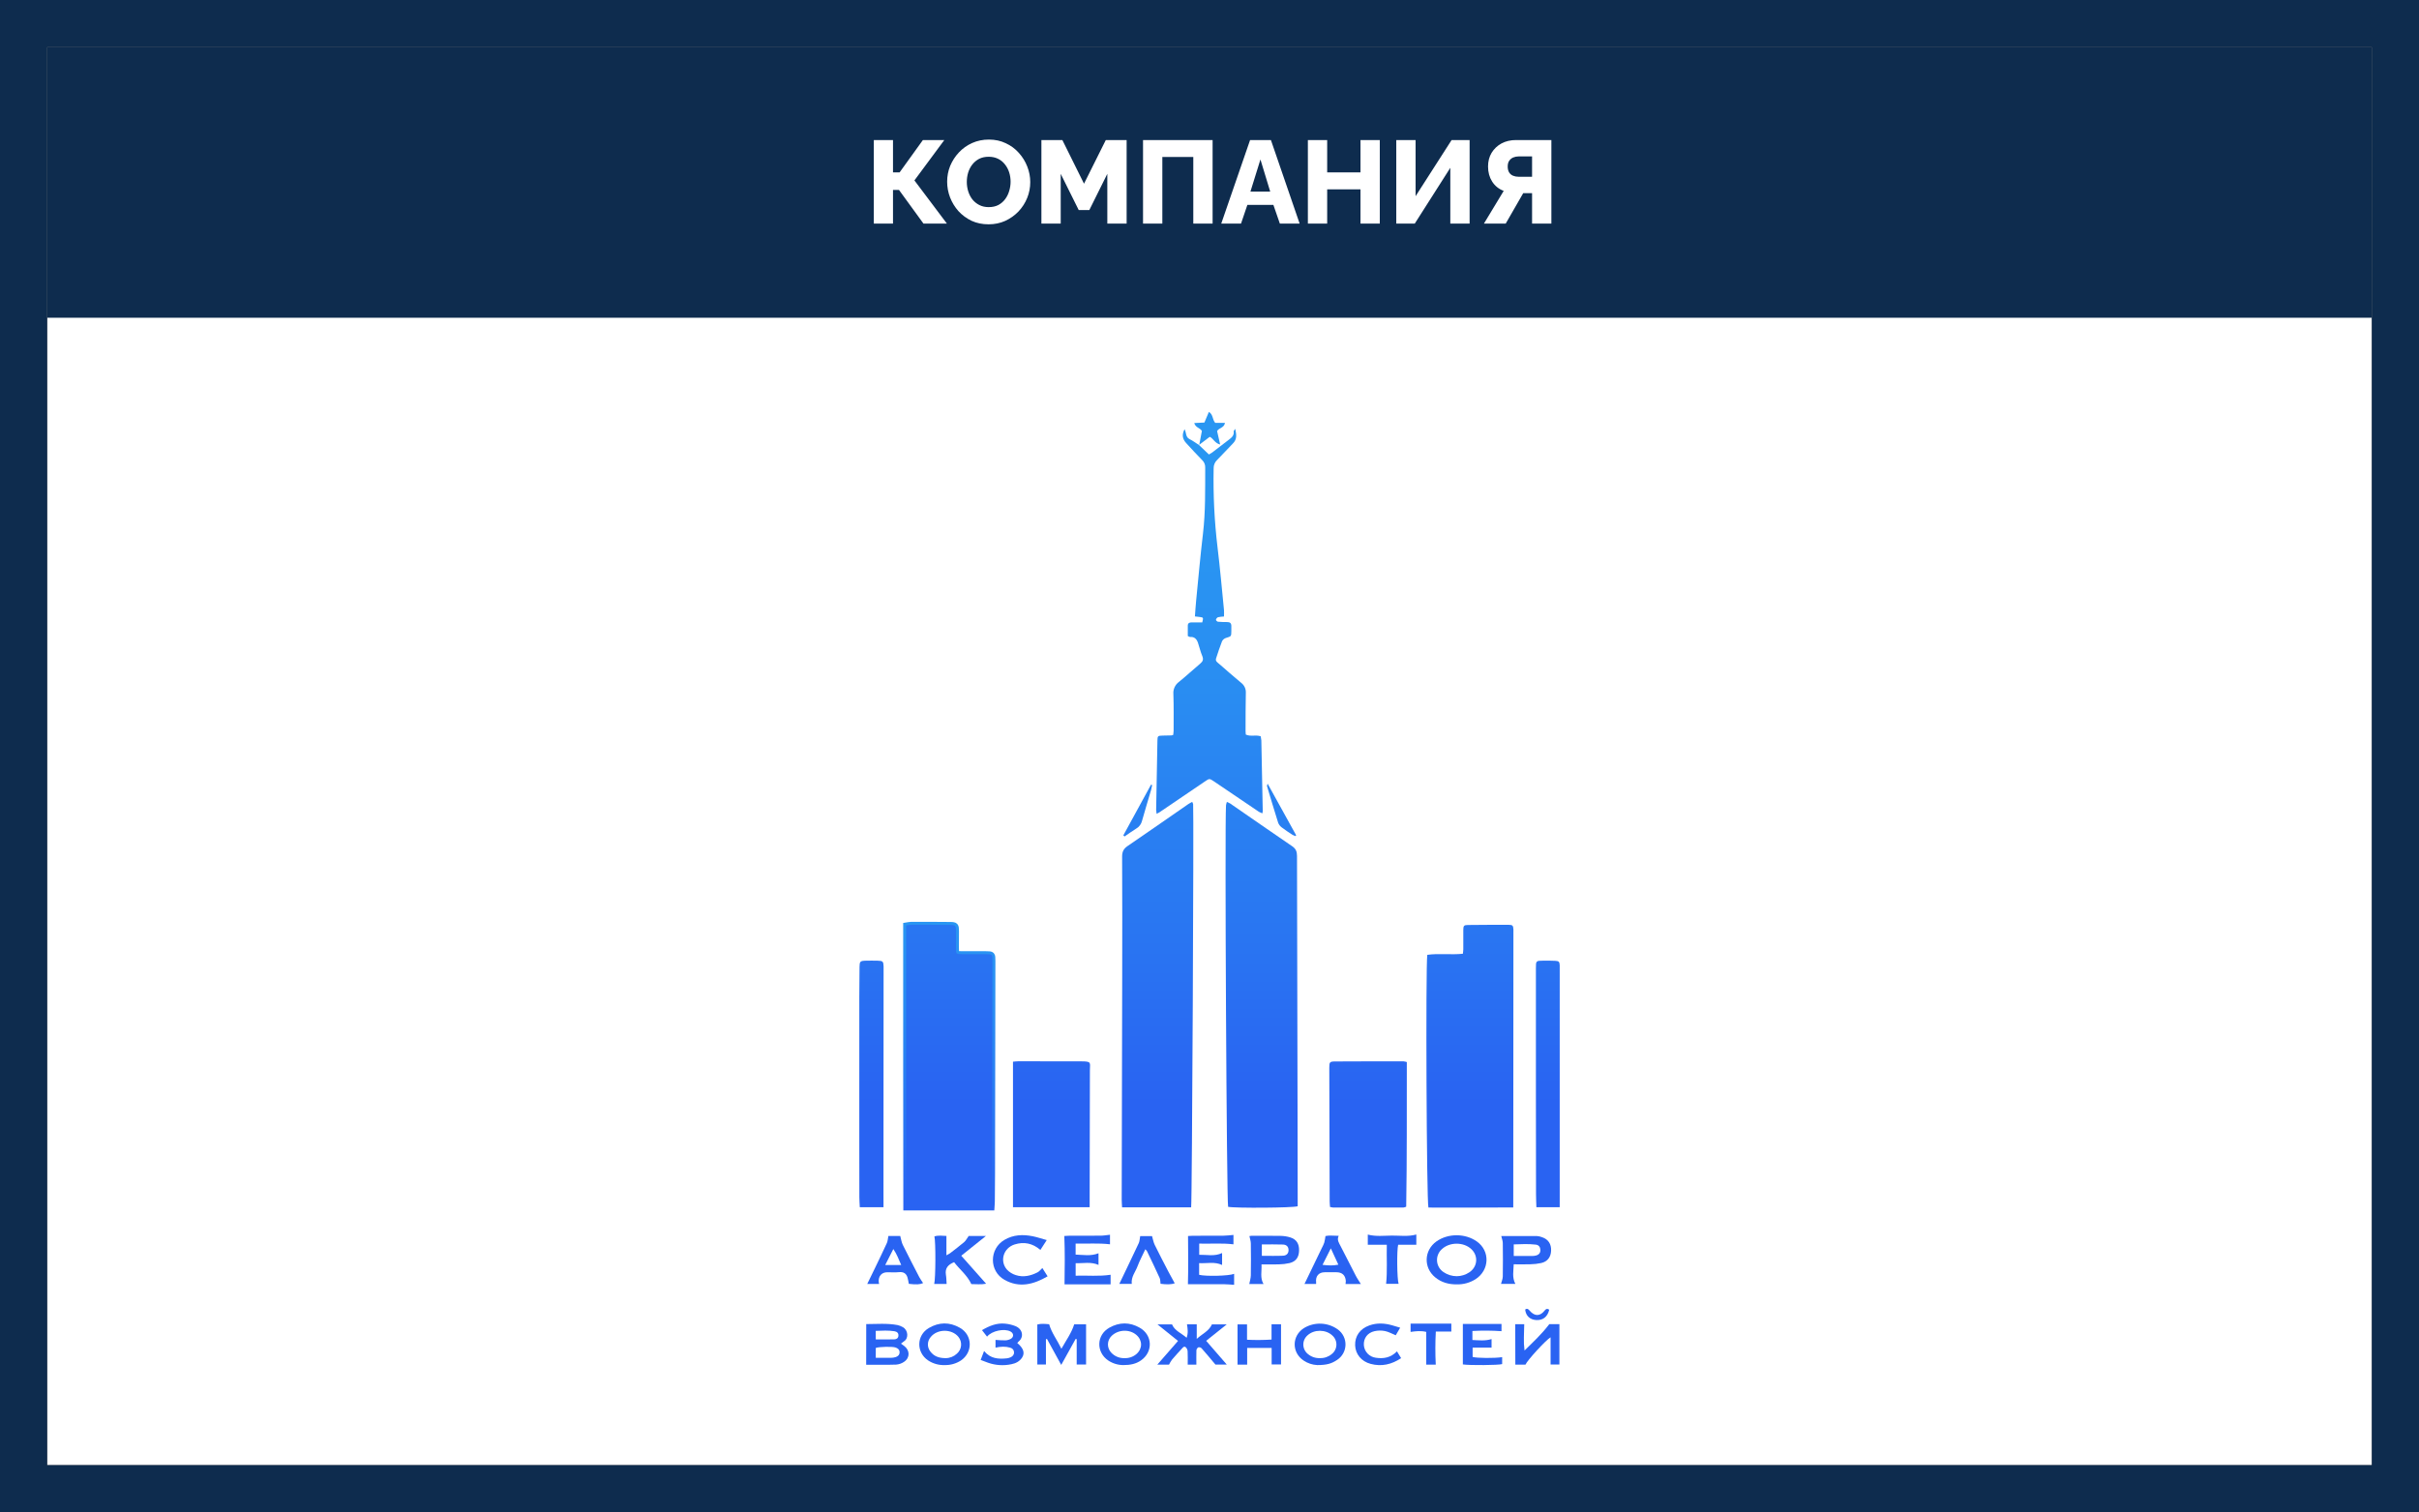 <?xml version="1.0" encoding="UTF-8"?> <svg xmlns="http://www.w3.org/2000/svg" width="411" height="257" viewBox="0 0 411 257" fill="none"><rect x="0" y="0" width="411" height="257" fill="#333333" stroke="none"/> <g id="gif.widget&#9;"> <g clip-path="url(#clip0_124_16520)"> <rect x="8" y="8" width="395" height="241" fill="white"></rect> <g id="finder.navbar"> <rect width="550" height="46" transform="translate(-69 8)" fill="#0E2C4E"></rect> <g id="title.block"> <path id="title.txt" d="M148.465 38V23.8H151.725V29.3H152.845L156.805 23.8H160.445L155.365 30.66L160.885 38H156.905L152.745 32.28H151.725V38H148.465ZM167.965 38.12C166.898 38.12 165.931 37.92 165.065 37.52C164.211 37.107 163.471 36.56 162.845 35.88C162.231 35.187 161.758 34.413 161.425 33.56C161.091 32.693 160.925 31.8 160.925 30.88C160.925 29.933 161.098 29.033 161.445 28.18C161.805 27.327 162.298 26.567 162.925 25.9C163.565 25.22 164.318 24.687 165.185 24.3C166.051 23.913 166.998 23.72 168.025 23.72C169.078 23.72 170.031 23.927 170.885 24.34C171.751 24.74 172.491 25.287 173.105 25.98C173.731 26.673 174.211 27.453 174.545 28.32C174.878 29.173 175.045 30.047 175.045 30.94C175.045 31.887 174.871 32.787 174.525 33.64C174.178 34.493 173.685 35.26 173.045 35.94C172.405 36.607 171.651 37.14 170.785 37.54C169.931 37.927 168.991 38.12 167.965 38.12ZM164.265 30.92C164.265 31.467 164.345 32 164.505 32.52C164.665 33.027 164.898 33.48 165.205 33.88C165.525 34.28 165.918 34.6 166.385 34.84C166.851 35.08 167.385 35.2 167.985 35.2C168.611 35.2 169.158 35.08 169.625 34.84C170.091 34.587 170.478 34.253 170.785 33.84C171.091 33.427 171.318 32.967 171.465 32.46C171.625 31.94 171.705 31.413 171.705 30.88C171.705 30.333 171.625 29.807 171.465 29.3C171.305 28.793 171.065 28.34 170.745 27.94C170.425 27.527 170.031 27.207 169.565 26.98C169.098 26.753 168.571 26.64 167.985 26.64C167.358 26.64 166.811 26.76 166.345 27C165.891 27.24 165.505 27.567 165.185 27.98C164.878 28.38 164.645 28.84 164.485 29.36C164.338 29.867 164.265 30.387 164.265 30.92ZM188.14 38V29.54L185.08 35.7H183.28L180.22 29.54V38H176.94V23.8H180.5L184.18 31.22L187.88 23.8H191.42V38H188.14ZM194.207 38V23.8H206.027V38H202.747V26.68H197.487V38H194.207ZM212.395 23.8H215.935L220.815 38H217.455L216.355 34.82H211.935L210.855 38H207.495L212.395 23.8ZM215.815 32.56L214.155 27.1L212.455 32.56H215.815ZM234.434 23.8V38H231.154V32.18H225.494V38H222.214V23.8H225.494V29.3H231.154V23.8H234.434ZM237.235 38V23.8H240.515V33.34L246.635 23.8H249.695V38H246.415V28.52L240.375 38H237.235ZM252.126 38L255.486 32.44C254.646 32.12 253.993 31.593 253.526 30.86C253.06 30.127 252.826 29.273 252.826 28.3C252.826 27.42 253.026 26.647 253.426 25.98C253.84 25.3 254.4 24.767 255.106 24.38C255.826 23.993 256.653 23.8 257.586 23.8H263.586V38H260.306V32.82H259.306C259.226 32.82 259.14 32.82 259.046 32.82C258.966 32.82 258.886 32.82 258.806 32.82L255.826 38H252.126ZM258.006 30.04H260.306V26.58H258.046C257.713 26.58 257.4 26.64 257.106 26.76C256.826 26.88 256.6 27.067 256.426 27.32C256.253 27.56 256.166 27.887 256.166 28.3C256.166 28.7 256.246 29.033 256.406 29.3C256.566 29.553 256.786 29.74 257.066 29.86C257.36 29.98 257.673 30.04 258.006 30.04Z" fill="white"></path> </g> </g> <g id="Ð¡Ð¸Ð½Ð¸Ð¹ Ð»Ð¾Ð³Ð¾ 1" clip-path="url(#clip1_124_16520)"> <g id="Ð¡Ð»Ð¾Ð¹ 2"> <g id="Ð¡Ð»Ð¾Ð¹ 1"> <g id="Group"> <g id="Group_2"> <path id="Vector" d="M208.453 136.281C208.64 136.354 208.822 136.44 208.997 136.538C212.516 138.966 216.024 141.411 219.556 143.82C220.171 144.24 220.367 144.727 220.367 145.451C220.386 160.147 220.418 174.842 220.462 189.535C220.472 194.336 220.479 199.131 220.484 203.921C220.484 204.289 220.484 204.658 220.484 204.994C219.723 205.28 209.807 205.337 208.663 205.093C208.415 204.147 208.076 140.405 208.305 136.854C208.337 136.659 208.387 136.467 208.453 136.281V136.281Z" fill="white"></path> <path id="Vector_2" d="M202.383 205.177H190.646C190.622 204.704 190.583 204.281 190.584 203.857C190.611 191.276 190.638 178.694 190.667 166.113C190.679 159.255 190.688 152.412 190.653 145.56C190.653 144.743 190.91 144.24 191.569 143.789C195.022 141.43 198.458 139.035 201.892 136.655C202.088 136.52 202.309 136.417 202.56 136.274C202.629 136.398 202.682 136.529 202.72 136.665C202.853 137.734 202.538 204.143 202.383 205.177Z" fill="white"></path> <path id="Vector_3" d="M257.11 205.2C252.193 205.246 247.428 205.219 242.697 205.22C242.38 204.161 242.215 164.206 242.504 162.271C244.471 161.981 246.498 162.298 248.547 162.086C248.577 161.801 248.621 161.563 248.621 161.324C248.621 160.234 248.608 159.145 248.621 158.055C248.621 157.336 248.728 157.197 249.414 157.197C251.726 157.17 254.039 157.161 256.354 157.17C256.998 157.17 257.096 157.305 257.137 157.947C257.146 158.072 257.137 158.197 257.137 158.32L257.112 202.691L257.11 205.2Z" fill="white"></path> <path id="Vector_4" d="M153.955 157.271C154.259 157.216 154.566 157.178 154.874 157.158C157.063 157.158 159.25 157.158 161.439 157.183C162.349 157.192 162.435 157.298 162.435 158.234C162.435 159.171 162.435 160.102 162.426 161.036C162.426 162.149 162.426 162.151 163.582 162.154C164.894 162.154 166.208 162.154 167.52 162.154C168.59 162.154 168.624 162.192 168.622 163.265C168.605 175.311 168.585 187.359 168.562 199.408C168.562 200.996 168.543 202.583 168.526 204.171C168.526 204.474 168.491 204.776 168.466 205.213C163.644 205.222 158.878 205.213 153.979 205.213C153.937 189.184 153.965 173.263 153.955 157.271Z" fill="white" stroke="url(#paint0_linear_124_16520)" stroke-miterlimit="10"></path> <path id="Vector_5" d="M203.715 75.63L205.403 77.237C205.588 77.138 205.769 77.029 205.943 76.911C206.885 76.193 207.817 75.457 208.764 74.746C209.253 74.379 209.706 74.017 209.613 73.311C209.601 73.227 209.717 73.124 209.867 72.877C210.094 73.87 210.187 74.641 209.507 75.334C208.589 76.27 207.714 77.246 206.791 78.173C206.601 78.354 206.451 78.571 206.35 78.812C206.249 79.053 206.2 79.313 206.205 79.574C206.112 84.089 206.335 88.604 206.873 93.088C207.301 96.612 207.609 100.147 207.962 103.679C207.995 104.01 207.962 104.349 207.962 104.773C207.618 104.783 207.275 104.824 206.939 104.896C206.852 104.939 206.776 105 206.717 105.076C206.657 105.152 206.615 105.24 206.594 105.334C206.577 105.419 206.811 105.646 206.939 105.659C207.466 105.712 208 105.714 208.532 105.716C209 105.716 209.221 105.935 209.21 106.402C209.21 106.681 209.21 106.962 209.21 107.242C209.202 108.169 209.191 108.142 208.287 108.42C208.146 108.466 208.014 108.54 207.901 108.636C207.788 108.733 207.695 108.851 207.628 108.984C207.251 109.935 206.939 110.914 206.62 111.885C206.465 112.35 206.829 112.557 207.108 112.799C208.36 113.879 209.594 114.981 210.871 116.031C211.143 116.236 211.359 116.506 211.499 116.816C211.639 117.126 211.699 117.466 211.673 117.805C211.625 119.954 211.635 122.104 211.627 124.254C211.627 124.435 211.649 124.619 211.663 124.831C212.462 125.226 213.345 124.831 214.205 125.132C214.254 125.36 214.289 125.592 214.308 125.826C214.392 129.841 214.472 133.856 214.547 137.871C214.534 137.992 214.51 138.112 214.477 138.229C214.283 138.159 214.096 138.074 213.915 137.975C211.377 136.261 208.842 134.546 206.312 132.832C205.484 132.269 205.499 132.271 204.679 132.832C202.126 134.574 199.569 136.31 197.007 138.04C196.881 138.124 196.742 138.188 196.516 138.313C196.475 138.098 196.448 137.88 196.435 137.662C196.504 133.74 196.577 129.817 196.652 125.895C196.668 125.061 196.707 125.029 197.582 125.008C198.082 124.998 198.583 124.991 199.082 124.977C199.171 124.956 199.257 124.924 199.339 124.883C199.372 124.662 199.394 124.439 199.403 124.216C199.403 122.129 199.437 120.041 199.363 117.956C199.33 117.557 199.4 117.156 199.568 116.793C199.735 116.429 199.994 116.114 200.319 115.878C201.555 114.877 202.716 113.785 203.935 112.768C204.393 112.389 204.5 112.044 204.27 111.485C203.973 110.77 203.796 110.006 203.55 109.268C203.336 108.624 202.952 108.185 202.189 108.248C202.108 108.248 202.017 108.181 201.812 108.091C201.812 107.525 201.8 106.913 201.812 106.302C201.822 105.915 202.075 105.769 202.441 105.771C203.061 105.771 203.681 105.771 204.271 105.771C204.473 104.963 204.461 104.937 203.903 104.862C203.634 104.826 203.362 104.799 203.023 104.759C203.093 103.825 203.143 102.962 203.228 102.105C203.606 98.295 203.942 94.479 204.393 90.677C204.834 86.952 204.755 83.216 204.772 79.481C204.784 79.251 204.747 79.02 204.664 78.805C204.581 78.589 204.454 78.393 204.29 78.23C203.35 77.273 202.439 76.287 201.535 75.296C200.88 74.578 200.794 73.849 201.261 72.947C201.592 73.515 201.404 74.279 202.106 74.621C202.683 74.902 203.202 75.306 203.746 75.649L203.715 75.63Z" fill="white"></path> <path id="Vector_6" d="M185.139 205.162H172.111V180.43C172.414 180.406 172.715 180.359 173.017 180.359C176.576 180.359 180.138 180.363 183.704 180.371C185.535 180.371 185.18 180.598 185.18 181.887C185.18 189.106 185.166 196.326 185.139 203.547C185.137 204.041 185.139 204.535 185.139 205.162Z" fill="white"></path> <path id="Vector_7" d="M225.978 205.121C225.954 204.756 225.918 204.45 225.916 204.147C225.892 196.586 225.872 189.025 225.854 181.465C225.854 180.505 225.922 180.397 226.827 180.39C230.701 180.364 234.577 180.369 238.449 180.368C238.644 180.392 238.837 180.433 239.025 180.489C239.01 188.67 239.055 196.838 238.92 205.073C238.774 205.142 238.618 205.189 238.457 205.212C234.458 205.218 230.459 205.218 226.459 205.212C226.297 205.192 226.136 205.162 225.978 205.121V205.121Z" fill="white"></path> <path id="Vector_8" d="M150.111 205.16H146.084C146.057 204.562 146.01 204.015 146.009 203.466C146.003 200.102 146 196.74 146 193.378C146 185.406 146 177.435 146 169.463C146 167.749 146.019 166.034 146.038 164.32C146.048 163.402 146.153 163.291 147.054 163.265C147.743 163.247 148.432 163.247 149.121 163.265C149.995 163.282 150.095 163.389 150.126 164.229C150.126 164.416 150.126 164.603 150.126 164.789L150.106 201.222L150.111 205.16Z" fill="white"></path> <path id="Vector_9" d="M265.001 205.164H261.04C261.018 204.389 260.978 203.653 260.978 202.916C260.966 197.342 260.959 191.768 260.958 186.194C260.958 178.969 260.958 171.744 260.958 164.52C260.958 163.282 260.975 163.267 262.213 163.261C262.902 163.261 263.591 163.248 264.28 163.289C264.865 163.321 264.969 163.46 265.003 164.038C265.015 164.225 265.003 164.412 265.003 164.599C265.003 177.616 265.003 190.632 265.003 203.648L265.001 205.164Z" fill="white"></path> <path id="Vector_10" d="M186.643 214.962C185.321 214.393 184.06 214.721 182.758 214.671V216.797C184.763 216.734 186.705 216.943 188.698 216.638V218.265H180.869C180.912 215.487 180.944 212.83 180.834 210.05C181.062 210.037 181.351 210.007 181.652 210.007C183.433 210.007 185.215 210.007 186.991 209.997C187.508 209.997 188.014 209.899 188.594 209.839V211.46C186.638 211.233 184.726 211.386 182.753 211.343V213.212C184.053 213.255 185.336 213.507 186.64 212.986L186.643 214.962Z" fill="white"></path> <path id="Vector_11" d="M209.683 216.48V218.347C209.113 218.313 208.593 218.254 208.071 218.251C206.258 218.239 204.446 218.251 202.634 218.251H201.834C201.908 215.492 201.88 212.831 201.853 210.055C202.047 210.043 202.343 210.012 202.64 210.012C204.362 210.012 206.075 210.012 207.794 210.004C208.371 210.004 208.944 209.918 209.571 209.87V211.468C207.648 211.23 205.739 211.396 203.752 211.345V213.244C205.059 213.217 206.349 213.558 207.639 212.946V214.976C206.371 214.379 205.076 214.739 203.738 214.664V216.646C204.854 216.938 208.858 216.843 209.683 216.48Z" fill="white"></path> <path id="Vector_12" d="M203.27 231.909H201.798C201.798 231.103 201.825 230.366 201.782 229.627C201.764 229.364 201.643 229.118 201.446 228.941C201.147 228.725 200.945 229.048 200.757 229.247C200.208 229.843 199.655 230.447 199.135 231.059C198.94 231.33 198.767 231.617 198.619 231.916H196.631L200.153 227.882L196.666 225.078H199.135C199.586 226.165 200.711 226.55 201.612 227.347C201.917 226.508 201.784 225.816 201.674 225.063H203.332V227.534C204.314 226.649 205.409 226.208 205.915 225.07H208.433L204.934 227.865L208.433 231.899H206.504C205.685 230.923 204.939 230.013 204.162 229.14C204.091 229.069 204.004 229.017 203.908 228.987C203.812 228.957 203.71 228.951 203.611 228.969C203.521 229.02 203.444 229.091 203.386 229.177C203.328 229.262 203.291 229.36 203.277 229.463C203.249 230.241 203.27 231.014 203.27 231.909Z" fill="white"></path> <path id="Vector_13" d="M247.501 218.272C246.145 218.285 244.898 217.948 243.839 217.071C241.826 215.415 241.945 212.478 244.06 210.971C246.037 209.57 248.978 209.581 250.948 210.999C253.201 212.627 253.084 215.842 250.716 217.385C249.758 217.995 248.638 218.304 247.501 218.272V218.272ZM247.52 216.885C248.276 216.875 249.014 216.647 249.643 216.228C251.047 215.292 251.212 213.452 250.005 212.3C248.687 211.043 246.293 211.045 244.966 212.3C244.688 212.551 244.471 212.863 244.331 213.21C244.191 213.557 244.133 213.932 244.16 214.305C244.186 214.678 244.298 215.04 244.486 215.364C244.674 215.688 244.933 215.965 245.245 216.175C245.913 216.637 246.706 216.884 247.52 216.885V216.885Z" fill="white"></path> <path id="Vector_14" d="M160.837 218.198H158.727C158.97 217.306 158.997 211.074 158.761 210.122C159.45 209.903 160.139 210.025 160.802 210.042V213.337C161.01 213.236 161.212 213.122 161.405 212.994C162.22 212.365 163.044 211.744 163.828 211.077C164.107 210.837 164.279 210.474 164.584 210.049H167.512L163.325 213.404L167.546 218.164C166.67 218.335 165.784 218.217 165.035 218.227C164.317 216.684 163.029 215.724 162.108 214.501C161.055 214.925 160.544 215.552 160.713 216.626C160.797 217.109 160.795 217.605 160.837 218.198Z" fill="white"></path> <path id="Vector_15" d="M255.071 210.056C257.051 210.056 259.076 210.047 261.098 210.056C261.411 210.076 261.718 210.144 262.009 210.258C263.065 210.616 263.585 211.41 263.539 212.554C263.492 213.642 262.938 214.392 261.871 214.645C261.262 214.776 260.64 214.846 260.017 214.855C259.114 214.889 258.21 214.863 257.189 214.863C257.156 216.007 256.888 217.092 257.464 218.188H255.031C255.134 217.769 255.324 217.353 255.331 216.931C255.363 215.035 255.358 213.135 255.331 211.237C255.329 210.879 255.176 210.515 255.071 210.056ZM257.192 213.447C258.319 213.447 259.338 213.447 260.358 213.447C260.575 213.448 260.791 213.419 261 213.361C261.503 213.217 261.735 212.895 261.718 212.415C261.701 211.935 261.448 211.578 260.943 211.518C259.715 211.374 258.482 211.431 257.192 211.48V213.447Z" fill="white"></path> <path id="Vector_16" d="M214.335 214.88C214.405 216.081 214.054 217.164 214.679 218.215H212.258C212.352 217.711 212.513 217.228 212.521 216.741C212.554 214.935 212.549 213.13 212.521 211.324C212.521 210.925 212.373 210.525 212.282 210.066C212.389 210.04 212.497 210.024 212.607 210.018C214.264 210.018 215.921 209.997 217.576 210.032C218.137 210.04 218.694 210.128 219.231 210.292C220.283 210.627 220.741 211.367 220.719 212.511C220.696 213.654 220.202 214.375 219.126 214.649C218.518 214.788 217.898 214.862 217.274 214.872C216.343 214.899 215.404 214.88 214.335 214.88ZM214.393 213.418C215.638 213.418 216.818 213.457 217.992 213.402C218.628 213.372 218.933 212.979 218.931 212.449C218.929 211.919 218.633 211.53 217.996 211.503C216.82 211.453 215.64 211.489 214.393 211.489V213.418Z" fill="white"></path> <path id="Vector_17" d="M177.71 227.606V231.892H176.246V225.094C176.899 224.909 177.594 224.993 178.254 225.046C178.684 226.539 179.614 227.714 180.339 229.216C181.156 227.758 182.036 226.567 182.514 225.061H184.529V231.892H182.936V227.589L182.764 227.534L180.307 231.961C179.435 230.37 178.657 228.952 177.88 227.535L177.71 227.606Z" fill="white"></path> <path id="Vector_18" d="M147.177 225.022C148.931 225.022 150.735 224.85 152.524 225.193C152.826 225.266 153.116 225.382 153.385 225.536C154.287 226.013 154.441 227.434 153.581 227.959C153.407 228.078 153.239 228.207 153.078 228.343C153.302 228.514 153.471 228.621 153.633 228.744C154.601 229.478 154.633 230.724 153.633 231.417C153.227 231.703 152.751 231.872 152.255 231.908C150.574 231.966 148.89 231.93 147.168 231.93L147.177 225.022ZM148.797 230.752C149.748 230.752 150.585 230.752 151.42 230.752C151.669 230.749 151.916 230.711 152.154 230.639C152.536 230.522 152.824 230.28 152.842 229.85C152.86 229.368 152.553 229.128 152.133 228.993C151.608 228.821 149.434 228.861 148.801 229.07L148.797 230.752ZM148.797 227.625C149.922 227.625 150.939 227.642 151.957 227.616C152.322 227.606 152.62 227.412 152.646 226.995C152.682 226.529 152.381 226.309 151.983 226.239C150.938 226.068 149.891 226.135 148.792 226.174L148.797 227.625Z" fill="white"></path> <path id="Vector_19" d="M231.215 218.21H228.615C228.644 218.043 228.659 217.873 228.661 217.704C228.589 216.718 228.043 216.214 227.058 216.212C226.402 216.212 225.745 216.212 225.088 216.212C224.054 216.212 223.491 216.886 223.615 217.927C223.62 218.017 223.62 218.107 223.615 218.198H221.64C222.63 216.14 223.596 214.138 224.567 212.13C224.731 211.828 224.873 211.516 224.993 211.195C225.086 210.821 225.157 210.442 225.206 210.06C225.821 209.906 226.584 210.026 227.454 210.023C227.109 210.719 227.5 211.223 227.769 211.763C228.615 213.43 229.468 215.093 230.328 216.752C230.559 217.217 230.867 217.646 231.215 218.21ZM226.116 212.152C225.599 213.181 225.175 214.018 224.704 214.952C225.668 215.072 226.476 215.111 227.394 214.926C226.973 214.023 226.598 213.186 226.116 212.152Z" fill="white"></path> <path id="Vector_20" d="M150.939 210.052H152.955C153.112 210.614 153.176 211.123 153.389 211.557C154.299 213.399 155.246 215.219 156.193 217.044C156.377 217.397 156.625 217.718 156.841 218.054C156.324 218.297 155.67 218.331 154.416 218.182C154.34 217.817 154.294 217.465 154.195 217.128C153.98 216.396 153.496 216.116 152.718 216.198C152.07 216.269 151.407 216.21 150.753 216.214C149.788 216.214 149.215 216.884 149.303 217.891C149.318 217.996 149.338 218.1 149.365 218.203H147.348C147.803 217.268 148.247 216.366 148.683 215.459C149.356 214.057 150.04 212.66 150.684 211.245C150.834 210.916 150.844 210.523 150.939 210.052ZM150.403 214.979H153.117C152.699 214.023 152.396 213.165 151.783 212.267L150.403 214.979Z" fill="white"></path> <path id="Vector_21" d="M177.847 210.745L176.766 212.421C175.44 211.273 173.964 210.99 172.378 211.492C170.483 212.094 169.807 214.326 171.1 215.779C171.508 216.204 172.017 216.519 172.581 216.694C173.867 217.116 175.121 216.823 176.296 216.221C176.582 216.073 176.793 215.78 177.102 215.496C177.381 215.935 177.672 216.392 177.995 216.905C175.584 218.304 173.185 218.913 170.669 217.5C168.034 216.02 168.055 212.238 170.661 210.71C172.176 209.82 173.809 209.76 175.483 210.098C176.234 210.251 176.971 210.505 177.847 210.745Z" fill="white"></path> <path id="Vector_22" d="M257.448 225.046H258.974C258.953 225.824 258.926 226.555 258.916 227.285C258.893 228.03 258.929 228.775 259.026 229.514C260.479 228.084 261.953 226.728 263.228 225.036H264.95V231.894H263.452V227.268C262.663 227.716 259.472 231.199 259.184 231.916H257.462L257.448 225.046Z" fill="white"></path> <path id="Vector_23" d="M192.292 218.188H190.178C191.294 215.856 192.403 213.567 193.479 211.264C193.632 210.937 193.634 210.541 193.725 210.074H195.737C195.9 210.621 195.981 211.127 196.197 211.566C196.949 213.109 197.747 214.625 198.534 216.145C198.878 216.804 199.241 217.447 199.593 218.09C199.076 218.285 198.255 218.318 197.182 218.175C197.133 217.833 197.161 217.478 197.032 217.191C196.343 215.659 195.601 214.145 194.876 212.625C194.795 212.509 194.703 212.401 194.602 212.301C194.13 213.315 193.631 214.234 193.269 215.202C192.907 216.171 192.155 217.001 192.292 218.188Z" fill="white"></path> <path id="Vector_24" d="M248.545 231.878V224.996H255.113V226.229C253.467 226.113 251.816 226.102 250.169 226.196V227.727C251.267 227.77 252.311 227.911 253.424 227.568V229.024H250.205V230.603C250.873 230.814 253.97 230.844 255.223 230.639V231.823C254.583 232.01 249.731 232.055 248.545 231.878Z" fill="white"></path> <path id="Vector_25" d="M223.806 231.988C222.98 231.948 222.182 231.683 221.498 231.222C219.431 229.85 219.471 226.997 221.575 225.684C222.452 225.16 223.465 224.905 224.487 224.952C225.508 224.998 226.493 225.343 227.319 225.944C227.73 226.246 228.062 226.642 228.286 227.099C228.51 227.556 228.62 228.061 228.605 228.569C228.591 229.078 228.453 229.575 228.203 230.019C227.953 230.463 227.599 230.839 227.171 231.117C226.241 231.743 225.424 231.986 223.806 231.988ZM224.269 230.803C224.991 230.833 225.699 230.592 226.253 230.129C226.496 229.944 226.695 229.707 226.835 229.436C226.975 229.164 227.052 228.865 227.062 228.56C227.071 228.255 227.013 227.952 226.89 227.673C226.767 227.393 226.584 227.144 226.353 226.944C225.232 225.901 223.265 225.901 222.145 226.944C221.916 227.145 221.733 227.395 221.612 227.675C221.49 227.955 221.433 228.258 221.443 228.563C221.453 228.868 221.53 229.167 221.67 229.438C221.81 229.709 222.008 229.947 222.25 230.133C222.815 230.6 223.535 230.84 224.269 230.803V230.803Z" fill="white"></path> <path id="Vector_26" d="M160.517 231.988C159.512 232.025 158.52 231.746 157.683 231.192C155.643 229.809 155.7 226.921 157.827 225.682C159.549 224.675 161.337 224.653 163.078 225.644C165.258 226.878 165.336 229.812 163.261 231.211C162.446 231.74 161.49 232.011 160.517 231.988V231.988ZM160.689 230.81C161.391 230.803 162.065 230.533 162.575 230.054C162.985 229.705 163.241 229.211 163.29 228.677C163.339 228.143 163.176 227.61 162.837 227.194C161.707 225.8 159.231 225.822 158.117 227.238C157.83 227.574 157.667 227.998 157.656 228.438C157.645 228.879 157.785 229.31 158.055 229.659C158.664 230.482 159.508 230.812 160.683 230.81H160.689Z" fill="white"></path> <path id="Vector_27" d="M190.847 231.988C189.934 231.983 189.044 231.71 188.286 231.203C186.204 229.782 186.283 226.877 188.476 225.639C190.179 224.677 191.942 224.664 193.642 225.639C195.848 226.892 195.939 229.754 193.856 231.196C193.015 231.784 192.051 231.993 190.847 231.988ZM191.081 230.807C191.809 230.836 192.521 230.591 193.075 230.121C194.138 229.211 194.138 227.777 193.075 226.863C191.91 225.859 190 225.931 188.873 227.023C188.484 227.392 188.259 227.9 188.246 228.435C188.234 228.97 188.435 229.489 188.806 229.876C189.094 230.187 189.447 230.432 189.84 230.592C190.233 230.753 190.657 230.826 191.081 230.807V230.807Z" fill="white"></path> <path id="Vector_28" d="M216.059 229.073H211.9V231.912H210.263V225.07H211.878V227.684C213.266 227.751 214.656 227.741 216.042 227.653V225.058H217.654V231.885H216.059V229.073Z" fill="white"></path> <path id="Vector_29" d="M240.641 209.8V211.54H237.553C237.312 212.469 237.357 217.37 237.63 218.179H235.507C235.733 215.982 235.571 213.776 235.624 211.54H232.395V209.81C233.773 210.17 235.135 209.994 236.487 209.982C237.839 209.97 239.222 210.186 240.641 209.8Z" fill="white"></path> <path id="Vector_30" d="M172.838 228.236C173.904 229.121 174.175 229.951 173.641 230.741C173.221 231.364 172.58 231.7 171.85 231.84C170.526 232.125 169.149 232.038 167.872 231.588C167.491 231.449 167.114 231.302 166.62 231.115C166.804 230.635 166.983 230.162 167.2 229.596C168.268 230.906 169.63 230.997 171.059 230.843C171.277 230.818 171.489 230.76 171.69 230.671C172.056 230.51 172.306 230.237 172.291 229.814C172.275 229.39 172.01 229.128 171.614 229.023C170.818 228.795 170.017 228.835 169.144 229.023V227.71C169.726 227.741 170.279 227.803 170.828 227.785C171.141 227.772 171.446 227.687 171.721 227.539C172.285 227.232 172.258 226.596 171.698 226.287C170.665 225.716 168.512 226.153 167.706 227.154L166.845 226.052C168.116 225.311 169.375 224.795 170.806 224.951C171.397 225.009 171.976 225.149 172.528 225.366C173.825 225.899 173.968 227.271 173.069 227.983C172.985 228.06 172.908 228.145 172.838 228.236V228.236Z" fill="white"></path> <path id="Vector_31" d="M237.352 229.658L238.059 230.812C236.437 231.887 234.736 232.284 232.876 231.784C231.308 231.364 230.303 230.136 230.244 228.644C230.184 227.064 231.071 225.817 232.655 225.25C233.945 224.787 235.238 224.864 236.528 225.227C236.949 225.344 237.365 225.474 237.898 225.634L237.145 226.921C236.491 226.656 235.919 226.326 235.307 226.203C234.727 226.089 234.13 226.096 233.552 226.222C232.338 226.489 231.658 227.439 231.725 228.593C231.761 229.127 231.981 229.632 232.347 230.023C232.714 230.414 233.205 230.667 233.737 230.74C235.058 230.944 236.287 230.745 237.352 229.658Z" fill="white"></path> <path id="Vector_32" d="M243.942 231.914H242.328V226.352C241.424 226.126 240.572 226.223 239.666 226.352V224.938H246.589V226.294H243.952C243.851 228.166 243.848 230.042 243.942 231.914V231.914Z" fill="white"></path> <path id="Vector_33" d="M203.746 75.658C203.901 74.842 204.058 74.026 204.208 73.239C203.898 72.707 203.119 72.688 202.912 71.893L204.635 71.809C204.881 71.221 205.129 70.634 205.396 70C206.14 70.453 205.959 71.255 206.465 71.862H208.127C207.998 72.73 207.118 72.682 206.792 73.258L207.309 75.54C206.395 75.327 206.147 74.511 205.546 74.231L203.705 75.629L203.746 75.658Z" fill="white"></path> <path id="Vector_34" d="M215.377 133.185L220.225 141.955C220.187 141.998 220.15 142.042 220.113 142.087C219.935 142.032 219.762 141.959 219.597 141.871C218.973 141.461 218.341 141.058 217.754 140.601C217.485 140.399 217.28 140.126 217.162 139.812C216.507 137.742 215.892 135.661 215.267 133.581C215.25 133.533 215.293 133.47 215.377 133.185Z" fill="white"></path> <path id="Vector_35" d="M190.861 141.964C192.431 139.092 194 136.22 195.57 133.346L195.757 133.425C195.701 133.687 195.658 133.957 195.585 134.215C195.069 135.976 194.53 137.732 194.035 139.501C193.97 139.772 193.851 140.027 193.684 140.251C193.518 140.475 193.308 140.663 193.067 140.805C192.379 141.226 191.731 141.701 191.066 142.154L190.861 141.964Z" fill="white"></path> <path id="Vector_36" d="M263.22 222.584C262.936 223.793 262.155 224.398 261.026 224.338C259.953 224.281 259.255 223.635 259.131 222.558C259.45 222.308 259.658 222.459 259.889 222.73C260.723 223.717 261.641 223.731 262.419 222.747C262.65 222.455 262.843 222.32 263.22 222.584Z" fill="white"></path> </g> <g id="Group_3"> <path id="Vector_37" d="M208.453 136.281C208.64 136.354 208.822 136.44 208.997 136.538C212.516 138.966 216.024 141.411 219.556 143.82C220.171 144.24 220.367 144.727 220.367 145.451C220.386 160.147 220.418 174.842 220.462 189.535C220.472 194.336 220.479 199.131 220.484 203.921C220.484 204.289 220.484 204.658 220.484 204.994C219.723 205.28 209.807 205.337 208.663 205.093C208.415 204.147 208.076 140.405 208.305 136.854C208.337 136.659 208.387 136.467 208.453 136.281V136.281Z" fill="url(#paint1_linear_124_16520)"></path> <path id="Vector_38" d="M202.383 205.177H190.646C190.622 204.704 190.583 204.281 190.584 203.857C190.611 191.276 190.638 178.694 190.667 166.113C190.679 159.255 190.688 152.412 190.653 145.56C190.653 144.743 190.91 144.24 191.569 143.789C195.022 141.43 198.458 139.035 201.892 136.655C202.088 136.52 202.309 136.417 202.56 136.274C202.629 136.398 202.682 136.529 202.72 136.665C202.853 137.734 202.538 204.143 202.383 205.177Z" fill="url(#paint2_linear_124_16520)"></path> <path id="Vector_39" d="M257.11 205.2C252.193 205.246 247.428 205.219 242.697 205.22C242.38 204.161 242.215 164.206 242.504 162.271C244.471 161.981 246.498 162.298 248.547 162.086C248.577 161.801 248.621 161.563 248.621 161.324C248.621 160.234 248.608 159.145 248.621 158.055C248.621 157.336 248.728 157.197 249.414 157.197C251.726 157.17 254.039 157.161 256.354 157.17C256.998 157.17 257.096 157.305 257.137 157.947C257.146 158.072 257.137 158.197 257.137 158.32L257.112 202.691L257.11 205.2Z" fill="url(#paint3_linear_124_16520)"></path> <path id="Vector_40" d="M153.955 157.271C154.259 157.216 154.566 157.178 154.874 157.158C157.063 157.158 159.25 157.158 161.439 157.183C162.349 157.192 162.435 157.298 162.435 158.234C162.435 159.171 162.435 160.102 162.426 161.036C162.426 162.149 162.426 162.151 163.582 162.154C164.894 162.154 166.208 162.154 167.52 162.154C168.59 162.154 168.624 162.192 168.622 163.265C168.605 175.311 168.585 187.359 168.562 199.408C168.562 200.996 168.543 202.583 168.526 204.171C168.526 204.474 168.491 204.776 168.466 205.213C163.644 205.222 158.878 205.213 153.979 205.213C153.937 189.184 153.965 173.263 153.955 157.271Z" fill="url(#paint4_linear_124_16520)"></path> <path id="Vector_41" d="M203.715 75.63L205.403 77.237C205.588 77.138 205.769 77.029 205.943 76.911C206.885 76.193 207.817 75.457 208.764 74.746C209.253 74.379 209.706 74.017 209.613 73.311C209.601 73.227 209.717 73.124 209.867 72.877C210.094 73.87 210.187 74.641 209.507 75.334C208.589 76.27 207.714 77.246 206.791 78.173C206.601 78.354 206.451 78.571 206.35 78.812C206.249 79.053 206.2 79.313 206.205 79.574C206.112 84.089 206.335 88.604 206.873 93.088C207.301 96.612 207.609 100.147 207.962 103.679C207.995 104.01 207.962 104.349 207.962 104.773C207.618 104.783 207.275 104.824 206.939 104.896C206.852 104.939 206.776 105 206.717 105.076C206.657 105.152 206.615 105.24 206.594 105.334C206.577 105.419 206.811 105.646 206.939 105.659C207.466 105.712 208 105.714 208.532 105.716C209 105.716 209.221 105.935 209.21 106.402C209.21 106.681 209.21 106.962 209.21 107.242C209.202 108.169 209.191 108.142 208.287 108.42C208.146 108.466 208.014 108.54 207.901 108.636C207.788 108.733 207.695 108.851 207.628 108.984C207.251 109.935 206.939 110.914 206.62 111.885C206.465 112.35 206.829 112.557 207.108 112.799C208.36 113.879 209.594 114.981 210.871 116.031C211.143 116.236 211.359 116.506 211.499 116.816C211.639 117.126 211.699 117.466 211.673 117.805C211.625 119.954 211.635 122.104 211.627 124.254C211.627 124.435 211.649 124.619 211.663 124.831C212.462 125.226 213.345 124.831 214.205 125.132C214.254 125.36 214.289 125.592 214.308 125.826C214.392 129.841 214.472 133.856 214.547 137.871C214.534 137.992 214.51 138.112 214.477 138.229C214.283 138.159 214.096 138.074 213.915 137.975C211.377 136.261 208.842 134.546 206.312 132.832C205.484 132.269 205.499 132.271 204.679 132.832C202.126 134.574 199.569 136.31 197.007 138.04C196.881 138.124 196.742 138.188 196.516 138.313C196.475 138.098 196.448 137.88 196.435 137.662C196.504 133.74 196.577 129.817 196.652 125.895C196.668 125.061 196.707 125.029 197.582 125.008C198.082 124.998 198.583 124.991 199.082 124.977C199.171 124.956 199.257 124.924 199.339 124.883C199.372 124.662 199.394 124.439 199.403 124.216C199.403 122.129 199.437 120.041 199.363 117.956C199.33 117.557 199.4 117.156 199.568 116.793C199.735 116.429 199.994 116.114 200.319 115.878C201.555 114.877 202.716 113.785 203.935 112.768C204.393 112.389 204.5 112.044 204.27 111.485C203.973 110.77 203.796 110.006 203.55 109.268C203.336 108.624 202.952 108.185 202.189 108.248C202.108 108.248 202.017 108.181 201.812 108.091C201.812 107.525 201.8 106.913 201.812 106.302C201.822 105.915 202.075 105.769 202.441 105.771C203.061 105.771 203.681 105.771 204.271 105.771C204.473 104.963 204.461 104.937 203.903 104.862C203.634 104.826 203.362 104.799 203.023 104.759C203.093 103.825 203.143 102.962 203.228 102.105C203.606 98.295 203.942 94.479 204.393 90.677C204.834 86.952 204.755 83.216 204.772 79.481C204.784 79.251 204.747 79.02 204.664 78.805C204.581 78.589 204.454 78.393 204.29 78.23C203.35 77.273 202.439 76.287 201.535 75.296C200.88 74.578 200.794 73.849 201.261 72.947C201.592 73.515 201.404 74.279 202.106 74.621C202.683 74.902 203.202 75.306 203.746 75.649L203.715 75.63Z" fill="url(#paint5_linear_124_16520)"></path> <path id="Vector_42" d="M185.139 205.162H172.111V180.43C172.414 180.406 172.715 180.359 173.017 180.359C176.576 180.359 180.138 180.363 183.704 180.371C185.535 180.371 185.18 180.598 185.18 181.887C185.18 189.106 185.166 196.326 185.139 203.547C185.137 204.041 185.139 204.535 185.139 205.162Z" fill="url(#paint6_linear_124_16520)"></path> <path id="Vector_43" d="M225.978 205.121C225.954 204.756 225.918 204.45 225.916 204.147C225.892 196.586 225.872 189.025 225.854 181.465C225.854 180.505 225.922 180.397 226.827 180.39C230.701 180.364 234.577 180.369 238.449 180.368C238.644 180.392 238.837 180.433 239.025 180.489C239.01 188.67 239.055 196.838 238.92 205.073C238.774 205.142 238.618 205.189 238.457 205.212C234.458 205.218 230.459 205.218 226.459 205.212C226.297 205.192 226.136 205.162 225.978 205.121V205.121Z" fill="url(#paint7_linear_124_16520)"></path> <path id="Vector_44" d="M150.111 205.16H146.084C146.057 204.562 146.01 204.015 146.009 203.466C146.003 200.102 146 196.74 146 193.378C146 185.406 146 177.435 146 169.463C146 167.749 146.019 166.034 146.038 164.32C146.048 163.402 146.153 163.291 147.054 163.265C147.743 163.247 148.432 163.247 149.121 163.265C149.995 163.282 150.095 163.389 150.126 164.229C150.126 164.416 150.126 164.603 150.126 164.789L150.106 201.222L150.111 205.16Z" fill="url(#paint8_linear_124_16520)"></path> <path id="Vector_45" d="M265.001 205.164H261.04C261.018 204.389 260.978 203.653 260.978 202.916C260.966 197.342 260.959 191.768 260.958 186.194C260.958 178.969 260.958 171.744 260.958 164.52C260.958 163.282 260.975 163.267 262.213 163.261C262.902 163.261 263.591 163.248 264.28 163.289C264.865 163.321 264.969 163.46 265.003 164.038C265.015 164.225 265.003 164.412 265.003 164.599C265.003 177.616 265.003 190.632 265.003 203.648L265.001 205.164Z" fill="url(#paint9_linear_124_16520)"></path> <path id="Vector_46" d="M186.643 214.962C185.321 214.393 184.06 214.721 182.758 214.671V216.797C184.763 216.734 186.705 216.943 188.698 216.638V218.265H180.869C180.912 215.487 180.944 212.83 180.834 210.05C181.062 210.037 181.351 210.007 181.652 210.007C183.433 210.007 185.215 210.007 186.991 209.997C187.508 209.997 188.014 209.899 188.594 209.839V211.46C186.638 211.233 184.726 211.386 182.753 211.343V213.212C184.053 213.255 185.336 213.507 186.64 212.986L186.643 214.962Z" fill="url(#paint10_linear_124_16520)"></path> <path id="Vector_47" d="M209.683 216.48V218.347C209.113 218.313 208.593 218.254 208.071 218.251C206.258 218.239 204.446 218.251 202.634 218.251H201.834C201.908 215.492 201.88 212.831 201.853 210.055C202.047 210.043 202.343 210.012 202.64 210.012C204.362 210.012 206.075 210.012 207.794 210.004C208.371 210.004 208.944 209.918 209.571 209.87V211.468C207.648 211.23 205.739 211.396 203.752 211.345V213.244C205.059 213.217 206.349 213.558 207.639 212.946V214.976C206.371 214.379 205.076 214.739 203.738 214.664V216.646C204.854 216.938 208.858 216.843 209.683 216.48Z" fill="url(#paint11_linear_124_16520)"></path> <path id="Vector_48" d="M203.27 231.909H201.798C201.798 231.103 201.825 230.366 201.782 229.627C201.764 229.364 201.643 229.118 201.446 228.941C201.147 228.725 200.945 229.048 200.757 229.247C200.208 229.843 199.655 230.447 199.135 231.059C198.94 231.33 198.767 231.617 198.619 231.916H196.631L200.153 227.882L196.666 225.078H199.135C199.586 226.165 200.711 226.55 201.612 227.347C201.917 226.508 201.784 225.816 201.674 225.063H203.332V227.534C204.314 226.649 205.409 226.208 205.915 225.07H208.433L204.934 227.865L208.433 231.899H206.504C205.685 230.923 204.939 230.013 204.162 229.14C204.091 229.069 204.004 229.017 203.908 228.987C203.812 228.957 203.71 228.951 203.611 228.969C203.521 229.02 203.444 229.091 203.386 229.177C203.328 229.262 203.291 229.36 203.277 229.463C203.249 230.241 203.27 231.014 203.27 231.909Z" fill="url(#paint12_linear_124_16520)"></path> <path id="Vector_49" d="M247.501 218.272C246.145 218.285 244.898 217.948 243.839 217.071C241.826 215.415 241.945 212.478 244.06 210.971C246.037 209.57 248.978 209.581 250.948 210.999C253.201 212.627 253.084 215.842 250.716 217.385C249.758 217.995 248.638 218.304 247.501 218.272V218.272ZM247.52 216.885C248.276 216.875 249.014 216.647 249.643 216.228C251.047 215.292 251.212 213.452 250.005 212.3C248.687 211.043 246.293 211.045 244.966 212.3C244.688 212.551 244.471 212.863 244.331 213.21C244.191 213.557 244.133 213.932 244.16 214.305C244.186 214.678 244.298 215.04 244.486 215.364C244.674 215.688 244.933 215.965 245.245 216.175C245.913 216.637 246.706 216.884 247.52 216.885V216.885Z" fill="url(#paint13_linear_124_16520)"></path> <path id="Vector_50" d="M160.837 218.198H158.727C158.97 217.306 158.997 211.074 158.761 210.122C159.45 209.903 160.139 210.025 160.802 210.042V213.337C161.01 213.236 161.212 213.122 161.405 212.994C162.22 212.365 163.044 211.744 163.828 211.077C164.107 210.837 164.279 210.474 164.584 210.049H167.512L163.325 213.404L167.546 218.164C166.67 218.335 165.784 218.217 165.035 218.227C164.317 216.684 163.029 215.724 162.108 214.501C161.055 214.925 160.544 215.552 160.713 216.626C160.797 217.109 160.795 217.605 160.837 218.198Z" fill="url(#paint14_linear_124_16520)"></path> <path id="Vector_51" d="M255.071 210.056C257.051 210.056 259.076 210.047 261.098 210.056C261.411 210.076 261.718 210.144 262.009 210.258C263.065 210.616 263.585 211.41 263.539 212.554C263.492 213.642 262.938 214.392 261.871 214.645C261.262 214.776 260.64 214.846 260.017 214.855C259.114 214.889 258.21 214.863 257.189 214.863C257.156 216.007 256.888 217.092 257.464 218.188H255.031C255.134 217.769 255.324 217.353 255.331 216.931C255.363 215.035 255.358 213.135 255.331 211.237C255.329 210.879 255.176 210.515 255.071 210.056ZM257.192 213.447C258.319 213.447 259.338 213.447 260.358 213.447C260.575 213.448 260.791 213.419 261 213.361C261.503 213.217 261.735 212.895 261.718 212.415C261.701 211.935 261.448 211.578 260.943 211.518C259.715 211.374 258.482 211.431 257.192 211.48V213.447Z" fill="url(#paint15_linear_124_16520)"></path> <path id="Vector_52" d="M214.335 214.88C214.405 216.081 214.054 217.164 214.679 218.215H212.258C212.352 217.711 212.513 217.228 212.521 216.741C212.554 214.935 212.549 213.13 212.521 211.324C212.521 210.925 212.373 210.525 212.282 210.066C212.389 210.04 212.497 210.024 212.607 210.018C214.264 210.018 215.921 209.997 217.576 210.032C218.137 210.04 218.694 210.128 219.231 210.292C220.283 210.627 220.741 211.367 220.719 212.511C220.696 213.654 220.202 214.375 219.126 214.649C218.518 214.788 217.898 214.862 217.274 214.872C216.343 214.899 215.404 214.88 214.335 214.88ZM214.393 213.418C215.638 213.418 216.818 213.457 217.992 213.402C218.628 213.372 218.933 212.979 218.931 212.449C218.929 211.919 218.633 211.53 217.996 211.503C216.82 211.453 215.64 211.489 214.393 211.489V213.418Z" fill="url(#paint16_linear_124_16520)"></path> <path id="Vector_53" d="M177.71 227.606V231.892H176.246V225.094C176.899 224.909 177.594 224.993 178.254 225.046C178.684 226.539 179.614 227.714 180.339 229.216C181.156 227.758 182.036 226.567 182.514 225.061H184.529V231.892H182.936V227.589L182.764 227.534L180.307 231.961C179.435 230.37 178.657 228.952 177.88 227.535L177.71 227.606Z" fill="url(#paint17_linear_124_16520)"></path> <path id="Vector_54" d="M147.177 225.022C148.931 225.022 150.735 224.85 152.524 225.193C152.826 225.266 153.116 225.382 153.385 225.536C154.287 226.013 154.441 227.434 153.581 227.959C153.407 228.078 153.239 228.207 153.078 228.343C153.302 228.514 153.471 228.621 153.633 228.744C154.601 229.478 154.633 230.724 153.633 231.417C153.227 231.703 152.751 231.872 152.255 231.908C150.574 231.966 148.89 231.93 147.168 231.93L147.177 225.022ZM148.797 230.752C149.748 230.752 150.585 230.752 151.42 230.752C151.669 230.749 151.916 230.711 152.154 230.639C152.536 230.522 152.824 230.28 152.842 229.85C152.86 229.368 152.553 229.128 152.133 228.993C151.608 228.821 149.434 228.861 148.801 229.07L148.797 230.752ZM148.797 227.625C149.922 227.625 150.939 227.642 151.957 227.616C152.322 227.606 152.62 227.412 152.646 226.995C152.682 226.529 152.381 226.309 151.983 226.239C150.938 226.068 149.891 226.135 148.792 226.174L148.797 227.625Z" fill="url(#paint18_linear_124_16520)"></path> <path id="Vector_55" d="M231.215 218.21H228.615C228.644 218.043 228.659 217.873 228.661 217.704C228.589 216.718 228.043 216.214 227.058 216.212C226.402 216.212 225.745 216.212 225.088 216.212C224.054 216.212 223.491 216.886 223.615 217.927C223.62 218.017 223.62 218.107 223.615 218.198H221.64C222.63 216.14 223.596 214.138 224.567 212.13C224.731 211.828 224.873 211.516 224.993 211.195C225.086 210.821 225.157 210.442 225.206 210.06C225.821 209.906 226.584 210.026 227.454 210.023C227.109 210.719 227.5 211.223 227.769 211.763C228.615 213.43 229.468 215.093 230.328 216.752C230.559 217.217 230.867 217.646 231.215 218.21ZM226.116 212.152C225.599 213.181 225.175 214.018 224.704 214.952C225.668 215.072 226.476 215.111 227.394 214.926C226.973 214.023 226.598 213.186 226.116 212.152Z" fill="url(#paint19_linear_124_16520)"></path> <path id="Vector_56" d="M150.939 210.052H152.955C153.112 210.614 153.176 211.123 153.389 211.557C154.299 213.399 155.246 215.219 156.193 217.044C156.377 217.397 156.625 217.718 156.841 218.054C156.324 218.297 155.67 218.331 154.416 218.182C154.34 217.817 154.294 217.465 154.195 217.128C153.98 216.396 153.496 216.116 152.718 216.198C152.07 216.269 151.407 216.21 150.753 216.214C149.788 216.214 149.215 216.884 149.303 217.891C149.318 217.996 149.338 218.1 149.365 218.203H147.348C147.803 217.268 148.247 216.366 148.683 215.459C149.356 214.057 150.04 212.66 150.684 211.245C150.834 210.916 150.844 210.523 150.939 210.052ZM150.403 214.979H153.117C152.699 214.023 152.396 213.165 151.783 212.267L150.403 214.979Z" fill="url(#paint20_linear_124_16520)"></path> <path id="Vector_57" d="M177.847 210.745L176.766 212.421C175.44 211.273 173.964 210.99 172.378 211.492C170.483 212.094 169.807 214.326 171.1 215.779C171.508 216.204 172.017 216.519 172.581 216.694C173.867 217.116 175.121 216.823 176.296 216.221C176.582 216.073 176.793 215.78 177.102 215.496C177.381 215.935 177.672 216.392 177.995 216.905C175.584 218.304 173.185 218.913 170.669 217.5C168.034 216.02 168.055 212.238 170.661 210.71C172.176 209.82 173.809 209.76 175.483 210.098C176.234 210.251 176.971 210.505 177.847 210.745Z" fill="url(#paint21_linear_124_16520)"></path> <path id="Vector_58" d="M257.448 225.046H258.974C258.953 225.824 258.926 226.555 258.916 227.285C258.893 228.03 258.929 228.775 259.026 229.514C260.479 228.084 261.953 226.728 263.228 225.036H264.95V231.894H263.452V227.268C262.663 227.716 259.472 231.199 259.184 231.916H257.462L257.448 225.046Z" fill="url(#paint22_linear_124_16520)"></path> <path id="Vector_59" d="M192.292 218.188H190.178C191.294 215.856 192.403 213.567 193.479 211.264C193.632 210.937 193.634 210.541 193.725 210.074H195.737C195.9 210.621 195.981 211.127 196.197 211.566C196.949 213.109 197.747 214.625 198.534 216.145C198.878 216.804 199.241 217.447 199.593 218.09C199.076 218.285 198.255 218.318 197.182 218.175C197.133 217.833 197.161 217.478 197.032 217.191C196.343 215.659 195.601 214.145 194.876 212.625C194.795 212.509 194.703 212.401 194.602 212.301C194.13 213.315 193.631 214.234 193.269 215.202C192.907 216.171 192.155 217.001 192.292 218.188Z" fill="url(#paint23_linear_124_16520)"></path> <path id="Vector_60" d="M248.545 231.878V224.996H255.113V226.229C253.467 226.113 251.816 226.102 250.169 226.196V227.727C251.267 227.77 252.311 227.911 253.424 227.568V229.024H250.205V230.603C250.873 230.814 253.97 230.844 255.223 230.639V231.823C254.583 232.01 249.731 232.055 248.545 231.878Z" fill="url(#paint24_linear_124_16520)"></path> <path id="Vector_61" d="M223.806 231.988C222.98 231.948 222.182 231.683 221.498 231.222C219.431 229.85 219.471 226.997 221.575 225.684C222.452 225.16 223.465 224.905 224.487 224.952C225.508 224.998 226.493 225.343 227.319 225.944C227.73 226.246 228.062 226.642 228.286 227.099C228.51 227.556 228.62 228.061 228.605 228.569C228.591 229.078 228.453 229.575 228.203 230.019C227.953 230.463 227.599 230.839 227.171 231.117C226.241 231.743 225.424 231.986 223.806 231.988ZM224.269 230.803C224.991 230.833 225.699 230.592 226.253 230.129C226.496 229.944 226.695 229.707 226.835 229.436C226.975 229.164 227.052 228.865 227.062 228.56C227.071 228.255 227.013 227.952 226.89 227.673C226.767 227.393 226.584 227.144 226.353 226.944C225.232 225.901 223.265 225.901 222.145 226.944C221.916 227.145 221.733 227.395 221.612 227.675C221.49 227.955 221.433 228.258 221.443 228.563C221.453 228.868 221.53 229.167 221.67 229.438C221.81 229.709 222.008 229.947 222.25 230.133C222.815 230.6 223.535 230.84 224.269 230.803V230.803Z" fill="url(#paint25_linear_124_16520)"></path> <path id="Vector_62" d="M160.517 231.988C159.512 232.025 158.52 231.746 157.683 231.192C155.643 229.809 155.7 226.921 157.827 225.682C159.549 224.675 161.337 224.653 163.078 225.644C165.258 226.878 165.336 229.812 163.261 231.211C162.446 231.74 161.49 232.011 160.517 231.988V231.988ZM160.689 230.81C161.391 230.803 162.065 230.533 162.575 230.054C162.985 229.705 163.241 229.211 163.29 228.677C163.339 228.143 163.176 227.61 162.837 227.194C161.707 225.8 159.231 225.822 158.117 227.238C157.83 227.574 157.667 227.998 157.656 228.438C157.645 228.879 157.785 229.31 158.055 229.659C158.664 230.482 159.508 230.812 160.683 230.81H160.689Z" fill="url(#paint26_linear_124_16520)"></path> <path id="Vector_63" d="M190.847 231.988C189.934 231.983 189.044 231.71 188.286 231.203C186.204 229.782 186.283 226.877 188.476 225.639C190.179 224.677 191.942 224.664 193.642 225.639C195.848 226.892 195.939 229.754 193.856 231.196C193.015 231.784 192.051 231.993 190.847 231.988ZM191.081 230.807C191.809 230.836 192.521 230.591 193.075 230.121C194.138 229.211 194.138 227.777 193.075 226.863C191.91 225.859 190 225.931 188.873 227.023C188.484 227.392 188.259 227.9 188.246 228.435C188.234 228.97 188.435 229.489 188.806 229.876C189.094 230.187 189.447 230.432 189.84 230.592C190.233 230.753 190.657 230.826 191.081 230.807V230.807Z" fill="url(#paint27_linear_124_16520)"></path> <path id="Vector_64" d="M216.059 229.073H211.9V231.912H210.263V225.07H211.878V227.684C213.266 227.751 214.656 227.741 216.042 227.653V225.058H217.654V231.885H216.059V229.073Z" fill="url(#paint28_linear_124_16520)"></path> <path id="Vector_65" d="M240.641 209.8V211.54H237.553C237.312 212.469 237.357 217.37 237.63 218.179H235.507C235.733 215.982 235.571 213.776 235.624 211.54H232.395V209.81C233.773 210.17 235.135 209.994 236.487 209.982C237.839 209.97 239.222 210.186 240.641 209.8Z" fill="url(#paint29_linear_124_16520)"></path> <path id="Vector_66" d="M172.838 228.236C173.904 229.121 174.175 229.951 173.641 230.741C173.221 231.364 172.58 231.7 171.85 231.84C170.526 232.125 169.149 232.038 167.872 231.588C167.491 231.449 167.114 231.302 166.62 231.115C166.804 230.635 166.983 230.162 167.2 229.596C168.268 230.906 169.63 230.997 171.059 230.843C171.277 230.818 171.489 230.76 171.69 230.671C172.056 230.51 172.306 230.237 172.291 229.814C172.275 229.39 172.01 229.128 171.614 229.023C170.818 228.795 170.017 228.835 169.144 229.023V227.71C169.726 227.741 170.279 227.803 170.828 227.785C171.141 227.772 171.446 227.687 171.721 227.539C172.285 227.232 172.258 226.596 171.698 226.287C170.665 225.716 168.512 226.153 167.706 227.154L166.845 226.052C168.116 225.311 169.375 224.795 170.806 224.951C171.397 225.009 171.976 225.149 172.528 225.366C173.825 225.899 173.968 227.271 173.069 227.983C172.985 228.06 172.908 228.145 172.838 228.236V228.236Z" fill="url(#paint30_linear_124_16520)"></path> <path id="Vector_67" d="M237.352 229.658L238.059 230.812C236.437 231.887 234.736 232.284 232.876 231.784C231.308 231.364 230.303 230.136 230.244 228.644C230.184 227.064 231.071 225.817 232.655 225.25C233.945 224.787 235.238 224.864 236.528 225.227C236.949 225.344 237.365 225.474 237.898 225.634L237.145 226.921C236.491 226.656 235.919 226.326 235.307 226.203C234.727 226.089 234.13 226.096 233.552 226.222C232.338 226.489 231.658 227.439 231.725 228.593C231.761 229.127 231.981 229.632 232.347 230.023C232.714 230.414 233.205 230.667 233.737 230.74C235.058 230.944 236.287 230.745 237.352 229.658Z" fill="url(#paint31_linear_124_16520)"></path> <path id="Vector_68" d="M243.942 231.914H242.328V226.352C241.424 226.126 240.572 226.223 239.666 226.352V224.938H246.589V226.294H243.952C243.851 228.166 243.848 230.042 243.942 231.914V231.914Z" fill="url(#paint32_linear_124_16520)"></path> <path id="Vector_69" d="M203.746 75.658C203.901 74.842 204.058 74.026 204.208 73.239C203.898 72.707 203.119 72.688 202.912 71.893L204.635 71.809C204.881 71.221 205.129 70.634 205.396 70C206.14 70.453 205.959 71.255 206.465 71.862H208.127C207.998 72.73 207.118 72.682 206.792 73.258L207.309 75.54C206.395 75.327 206.147 74.511 205.546 74.231L203.705 75.629L203.746 75.658Z" fill="url(#paint33_linear_124_16520)"></path> <path id="Vector_70" d="M215.377 133.185L220.225 141.955C220.187 141.998 220.15 142.042 220.113 142.087C219.935 142.032 219.762 141.959 219.597 141.871C218.973 141.461 218.341 141.058 217.754 140.601C217.485 140.399 217.28 140.126 217.162 139.812C216.507 137.742 215.892 135.661 215.267 133.581C215.25 133.533 215.293 133.47 215.377 133.185Z" fill="url(#paint34_linear_124_16520)"></path> <path id="Vector_71" d="M190.861 141.964C192.431 139.092 194 136.22 195.57 133.346L195.757 133.425C195.701 133.687 195.658 133.957 195.585 134.215C195.069 135.976 194.53 137.732 194.035 139.501C193.97 139.772 193.851 140.027 193.684 140.251C193.518 140.475 193.308 140.663 193.067 140.805C192.379 141.226 191.731 141.701 191.066 142.154L190.861 141.964Z" fill="url(#paint35_linear_124_16520)"></path> <path id="Vector_72" d="M263.22 222.584C262.936 223.793 262.155 224.398 261.026 224.338C259.953 224.281 259.255 223.635 259.131 222.558C259.45 222.308 259.658 222.459 259.889 222.73C260.723 223.717 261.641 223.731 262.419 222.747C262.65 222.455 262.843 222.32 263.22 222.584Z" fill="url(#paint36_linear_124_16520)"></path> </g> </g> </g> </g> </g> </g> <rect x="4" y="4" width="403" height="249" stroke="#0E2C4E" stroke-width="8"></rect> </g> <defs> <linearGradient id="paint0_linear_124_16520" x1="161.289" y1="157.074" x2="161.289" y2="205.309" gradientUnits="userSpaceOnUse"> <stop stop-color="#2996F2"></stop> <stop offset="0.28" stop-color="#298DF2"></stop> <stop offset="0.75" stop-color="#2973F2"></stop> <stop offset="1" stop-color="#2963F2"></stop> </linearGradient> <linearGradient id="paint1_linear_124_16520" x1="205.499" y1="89.57" x2="205.499" y2="187.492" gradientUnits="userSpaceOnUse"> <stop stop-color="#2996F2"></stop> <stop offset="0.28" stop-color="#298DF2"></stop> <stop offset="0.75" stop-color="#2973F2"></stop> <stop offset="1" stop-color="#2963F2"></stop> </linearGradient> <linearGradient id="paint2_linear_124_16520" x1="205.498" y1="89.57" x2="205.498" y2="187.492" gradientUnits="userSpaceOnUse"> <stop stop-color="#2996F2"></stop> <stop offset="0.28" stop-color="#298DF2"></stop> <stop offset="0.75" stop-color="#2973F2"></stop> <stop offset="1" stop-color="#2963F2"></stop> </linearGradient> <linearGradient id="paint3_linear_124_16520" x1="205.498" y1="89.57" x2="205.498" y2="187.492" gradientUnits="userSpaceOnUse"> <stop stop-color="#2996F2"></stop> <stop offset="0.28" stop-color="#298DF2"></stop> <stop offset="0.75" stop-color="#2973F2"></stop> <stop offset="1" stop-color="#2963F2"></stop> </linearGradient> <linearGradient id="paint4_linear_124_16520" x1="205.499" y1="89.57" x2="205.499" y2="187.492" gradientUnits="userSpaceOnUse"> <stop stop-color="#2996F2"></stop> <stop offset="0.28" stop-color="#298DF2"></stop> <stop offset="0.75" stop-color="#2973F2"></stop> <stop offset="1" stop-color="#2963F2"></stop> </linearGradient> <linearGradient id="paint5_linear_124_16520" x1="205.499" y1="89.57" x2="205.499" y2="187.492" gradientUnits="userSpaceOnUse"> <stop stop-color="#2996F2"></stop> <stop offset="0.28" stop-color="#298DF2"></stop> <stop offset="0.75" stop-color="#2973F2"></stop> <stop offset="1" stop-color="#2963F2"></stop> </linearGradient> <linearGradient id="paint6_linear_124_16520" x1="205.498" y1="89.57" x2="205.498" y2="187.492" gradientUnits="userSpaceOnUse"> <stop stop-color="#2996F2"></stop> <stop offset="0.28" stop-color="#298DF2"></stop> <stop offset="0.75" stop-color="#2973F2"></stop> <stop offset="1" stop-color="#2963F2"></stop> </linearGradient> <linearGradient id="paint7_linear_124_16520" x1="205.5" y1="89.57" x2="205.5" y2="187.492" gradientUnits="userSpaceOnUse"> <stop stop-color="#2996F2"></stop> <stop offset="0.28" stop-color="#298DF2"></stop> <stop offset="0.75" stop-color="#2973F2"></stop> <stop offset="1" stop-color="#2963F2"></stop> </linearGradient> <linearGradient id="paint8_linear_124_16520" x1="205.499" y1="89.57" x2="205.499" y2="187.492" gradientUnits="userSpaceOnUse"> <stop stop-color="#2996F2"></stop> <stop offset="0.28" stop-color="#298DF2"></stop> <stop offset="0.75" stop-color="#2973F2"></stop> <stop offset="1" stop-color="#2963F2"></stop> </linearGradient> <linearGradient id="paint9_linear_124_16520" x1="205.499" y1="89.57" x2="205.499" y2="187.492" gradientUnits="userSpaceOnUse"> <stop stop-color="#2996F2"></stop> <stop offset="0.28" stop-color="#298DF2"></stop> <stop offset="0.75" stop-color="#2973F2"></stop> <stop offset="1" stop-color="#2963F2"></stop> </linearGradient> <linearGradient id="paint10_linear_124_16520" x1="205.499" y1="89.57" x2="205.499" y2="187.492" gradientUnits="userSpaceOnUse"> <stop stop-color="#2996F2"></stop> <stop offset="0.28" stop-color="#298DF2"></stop> <stop offset="0.75" stop-color="#2973F2"></stop> <stop offset="1" stop-color="#2963F2"></stop> </linearGradient> <linearGradient id="paint11_linear_124_16520" x1="205.498" y1="89.57" x2="205.498" y2="187.492" gradientUnits="userSpaceOnUse"> <stop stop-color="#2996F2"></stop> <stop offset="0.28" stop-color="#298DF2"></stop> <stop offset="0.75" stop-color="#2973F2"></stop> <stop offset="1" stop-color="#2963F2"></stop> </linearGradient> <linearGradient id="paint12_linear_124_16520" x1="205.499" y1="89.57" x2="205.499" y2="187.492" gradientUnits="userSpaceOnUse"> <stop stop-color="#2996F2"></stop> <stop offset="0.28" stop-color="#298DF2"></stop> <stop offset="0.75" stop-color="#2973F2"></stop> <stop offset="1" stop-color="#2963F2"></stop> </linearGradient> <linearGradient id="paint13_linear_124_16520" x1="205.499" y1="89.57" x2="205.499" y2="187.492" gradientUnits="userSpaceOnUse"> <stop stop-color="#2996F2"></stop> <stop offset="0.28" stop-color="#298DF2"></stop> <stop offset="0.75" stop-color="#2973F2"></stop> <stop offset="1" stop-color="#2963F2"></stop> </linearGradient> <linearGradient id="paint14_linear_124_16520" x1="205.499" y1="89.57" x2="205.499" y2="187.492" gradientUnits="userSpaceOnUse"> <stop stop-color="#2996F2"></stop> <stop offset="0.28" stop-color="#298DF2"></stop> <stop offset="0.75" stop-color="#2973F2"></stop> <stop offset="1" stop-color="#2963F2"></stop> </linearGradient> <linearGradient id="paint15_linear_124_16520" x1="205.5" y1="89.57" x2="205.5" y2="187.492" gradientUnits="userSpaceOnUse"> <stop stop-color="#2996F2"></stop> <stop offset="0.28" stop-color="#298DF2"></stop> <stop offset="0.75" stop-color="#2973F2"></stop> <stop offset="1" stop-color="#2963F2"></stop> </linearGradient> <linearGradient id="paint16_linear_124_16520" x1="205.5" y1="89.57" x2="205.5" y2="187.492" gradientUnits="userSpaceOnUse"> <stop stop-color="#2996F2"></stop> <stop offset="0.28" stop-color="#298DF2"></stop> <stop offset="0.75" stop-color="#2973F2"></stop> <stop offset="1" stop-color="#2963F2"></stop> </linearGradient> <linearGradient id="paint17_linear_124_16520" x1="205.498" y1="89.57" x2="205.498" y2="187.492" gradientUnits="userSpaceOnUse"> <stop stop-color="#2996F2"></stop> <stop offset="0.28" stop-color="#298DF2"></stop> <stop offset="0.75" stop-color="#2973F2"></stop> <stop offset="1" stop-color="#2963F2"></stop> </linearGradient> <linearGradient id="paint18_linear_124_16520" x1="205.499" y1="89.57" x2="205.499" y2="187.492" gradientUnits="userSpaceOnUse"> <stop stop-color="#2996F2"></stop> <stop offset="0.28" stop-color="#298DF2"></stop> <stop offset="0.75" stop-color="#2973F2"></stop> <stop offset="1" stop-color="#2963F2"></stop> </linearGradient> <linearGradient id="paint19_linear_124_16520" x1="205.5" y1="89.57" x2="205.5" y2="187.492" gradientUnits="userSpaceOnUse"> <stop stop-color="#2996F2"></stop> <stop offset="0.28" stop-color="#298DF2"></stop> <stop offset="0.75" stop-color="#2973F2"></stop> <stop offset="1" stop-color="#2963F2"></stop> </linearGradient> <linearGradient id="paint20_linear_124_16520" x1="205.499" y1="89.57" x2="205.499" y2="187.492" gradientUnits="userSpaceOnUse"> <stop stop-color="#2996F2"></stop> <stop offset="0.28" stop-color="#298DF2"></stop> <stop offset="0.75" stop-color="#2973F2"></stop> <stop offset="1" stop-color="#2963F2"></stop> </linearGradient> <linearGradient id="paint21_linear_124_16520" x1="205.499" y1="89.57" x2="205.499" y2="187.492" gradientUnits="userSpaceOnUse"> <stop stop-color="#2996F2"></stop> <stop offset="0.28" stop-color="#298DF2"></stop> <stop offset="0.75" stop-color="#2973F2"></stop> <stop offset="1" stop-color="#2963F2"></stop> </linearGradient> <linearGradient id="paint22_linear_124_16520" x1="205.499" y1="89.57" x2="205.499" y2="187.492" gradientUnits="userSpaceOnUse"> <stop stop-color="#2996F2"></stop> <stop offset="0.28" stop-color="#298DF2"></stop> <stop offset="0.75" stop-color="#2973F2"></stop> <stop offset="1" stop-color="#2963F2"></stop> </linearGradient> <linearGradient id="paint23_linear_124_16520" x1="205.5" y1="89.57" x2="205.5" y2="187.492" gradientUnits="userSpaceOnUse"> <stop stop-color="#2996F2"></stop> <stop offset="0.28" stop-color="#298DF2"></stop> <stop offset="0.75" stop-color="#2973F2"></stop> <stop offset="1" stop-color="#2963F2"></stop> </linearGradient> <linearGradient id="paint24_linear_124_16520" x1="205.499" y1="89.571" x2="205.499" y2="187.492" gradientUnits="userSpaceOnUse"> <stop stop-color="#2996F2"></stop> <stop offset="0.28" stop-color="#298DF2"></stop> <stop offset="0.75" stop-color="#2973F2"></stop> <stop offset="1" stop-color="#2963F2"></stop> </linearGradient> <linearGradient id="paint25_linear_124_16520" x1="205.499" y1="89.57" x2="205.499" y2="187.492" gradientUnits="userSpaceOnUse"> <stop stop-color="#2996F2"></stop> <stop offset="0.28" stop-color="#298DF2"></stop> <stop offset="0.75" stop-color="#2973F2"></stop> <stop offset="1" stop-color="#2963F2"></stop> </linearGradient> <linearGradient id="paint26_linear_124_16520" x1="205.498" y1="89.57" x2="205.498" y2="187.492" gradientUnits="userSpaceOnUse"> <stop stop-color="#2996F2"></stop> <stop offset="0.28" stop-color="#298DF2"></stop> <stop offset="0.75" stop-color="#2973F2"></stop> <stop offset="1" stop-color="#2963F2"></stop> </linearGradient> <linearGradient id="paint27_linear_124_16520" x1="205.499" y1="89.571" x2="205.499" y2="187.492" gradientUnits="userSpaceOnUse"> <stop stop-color="#2996F2"></stop> <stop offset="0.28" stop-color="#298DF2"></stop> <stop offset="0.75" stop-color="#2973F2"></stop> <stop offset="1" stop-color="#2963F2"></stop> </linearGradient> <linearGradient id="paint28_linear_124_16520" x1="205.499" y1="89.569" x2="205.499" y2="187.492" gradientUnits="userSpaceOnUse"> <stop stop-color="#2996F2"></stop> <stop offset="0.28" stop-color="#298DF2"></stop> <stop offset="0.75" stop-color="#2973F2"></stop> <stop offset="1" stop-color="#2963F2"></stop> </linearGradient> <linearGradient id="paint29_linear_124_16520" x1="205.498" y1="89.57" x2="205.498" y2="187.492" gradientUnits="userSpaceOnUse"> <stop stop-color="#2996F2"></stop> <stop offset="0.28" stop-color="#298DF2"></stop> <stop offset="0.75" stop-color="#2973F2"></stop> <stop offset="1" stop-color="#2963F2"></stop> </linearGradient> <linearGradient id="paint30_linear_124_16520" x1="205.499" y1="89.569" x2="205.499" y2="187.491" gradientUnits="userSpaceOnUse"> <stop stop-color="#2996F2"></stop> <stop offset="0.28" stop-color="#298DF2"></stop> <stop offset="0.75" stop-color="#2973F2"></stop> <stop offset="1" stop-color="#2963F2"></stop> </linearGradient> <linearGradient id="paint31_linear_124_16520" x1="205.498" y1="89.57" x2="205.498" y2="187.492" gradientUnits="userSpaceOnUse"> <stop stop-color="#2996F2"></stop> <stop offset="0.28" stop-color="#298DF2"></stop> <stop offset="0.75" stop-color="#2973F2"></stop> <stop offset="1" stop-color="#2963F2"></stop> </linearGradient> <linearGradient id="paint32_linear_124_16520" x1="205.5" y1="89.569" x2="205.5" y2="187.491" gradientUnits="userSpaceOnUse"> <stop stop-color="#2996F2"></stop> <stop offset="0.28" stop-color="#298DF2"></stop> <stop offset="0.75" stop-color="#2973F2"></stop> <stop offset="1" stop-color="#2963F2"></stop> </linearGradient> <linearGradient id="paint33_linear_124_16520" x1="205.499" y1="89.57" x2="205.499" y2="187.492" gradientUnits="userSpaceOnUse"> <stop stop-color="#2996F2"></stop> <stop offset="0.28" stop-color="#298DF2"></stop> <stop offset="0.75" stop-color="#2973F2"></stop> <stop offset="1" stop-color="#2963F2"></stop> </linearGradient> <linearGradient id="paint34_linear_124_16520" x1="205.499" y1="89.57" x2="205.499" y2="187.492" gradientUnits="userSpaceOnUse"> <stop stop-color="#2996F2"></stop> <stop offset="0.28" stop-color="#298DF2"></stop> <stop offset="0.75" stop-color="#2973F2"></stop> <stop offset="1" stop-color="#2963F2"></stop> </linearGradient> <linearGradient id="paint35_linear_124_16520" x1="205.5" y1="89.57" x2="205.5" y2="187.492" gradientUnits="userSpaceOnUse"> <stop stop-color="#2996F2"></stop> <stop offset="0.28" stop-color="#298DF2"></stop> <stop offset="0.75" stop-color="#2973F2"></stop> <stop offset="1" stop-color="#2963F2"></stop> </linearGradient> <linearGradient id="paint36_linear_124_16520" x1="205.5" y1="89.572" x2="205.5" y2="187.492" gradientUnits="userSpaceOnUse"> <stop stop-color="#2996F2"></stop> <stop offset="0.28" stop-color="#298DF2"></stop> <stop offset="0.75" stop-color="#2973F2"></stop> <stop offset="1" stop-color="#2963F2"></stop> </linearGradient> <clipPath id="clip0_124_16520"> <rect x="8" y="8" width="395" height="241" fill="white"></rect> </clipPath> <clipPath id="clip1_124_16520"> <rect width="119" height="162" fill="white" transform="translate(146 70)"></rect> </clipPath> </defs> </svg> 